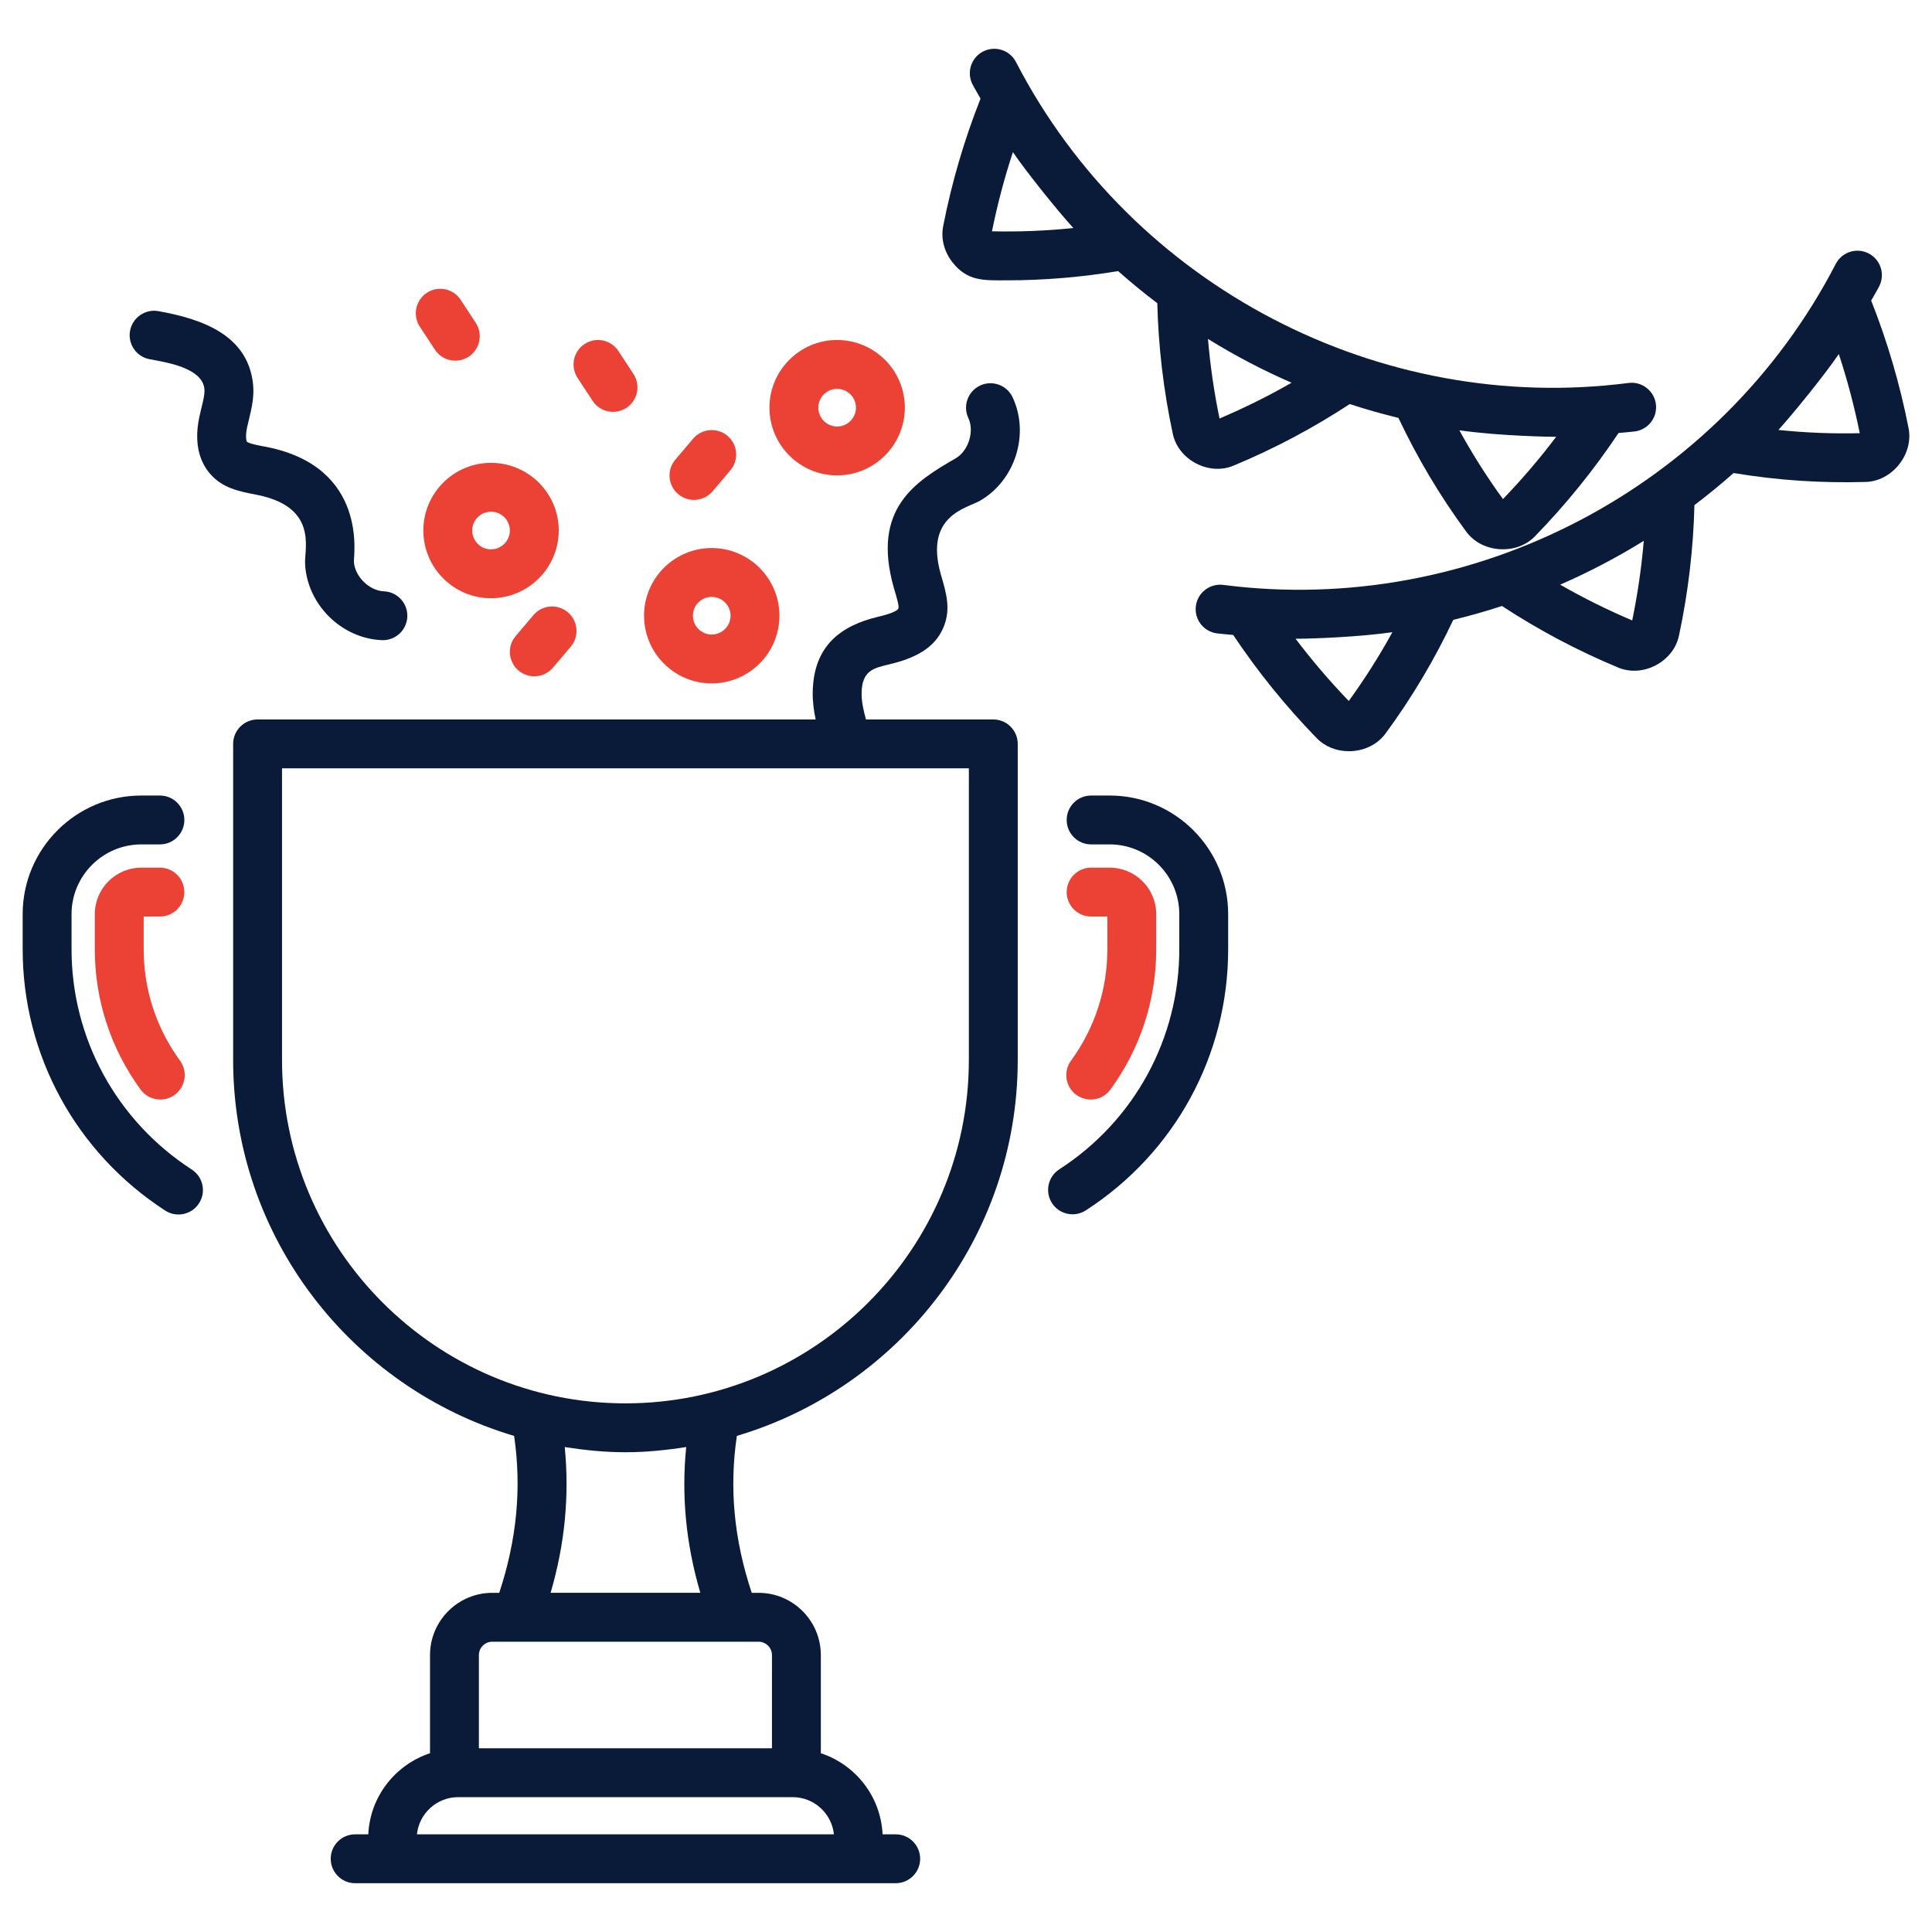<svg enable-background="new 0 0 512 512" viewBox="0 0 512 512" xmlns="http://www.w3.org/2000/svg" width="300" height="300" version="1.1" xmlns:xlink="http://www.w3.org/1999/xlink" xmlns:svgjs="http://svgjs.dev/svgjs"><g width="100%" height="100%" transform="matrix(1,0,0,1,0,0)"><g id="_x32_8_Trophy_with_Confetti"><g><path d="m495.884 79.648c.693-1.26 1.449-2.471 2.112-3.754 1.644-3.178.4-7.084-2.778-8.728s-7.089-.4-8.728 2.778c-30.751 59.468-96.321 93.576-162.322 85.06-3.537-.445-6.795 2.049-7.251 5.596-.46 3.552 2.044 6.795 5.591 7.251 1.435.185 2.865.267 4.298.415 6.417 9.607 13.823 18.813 22.124 27.338 2.155 2.236 5.217 3.476 8.516 3.476 4.05 0 7.631-1.803 9.74-4.701 7.031-9.556 13.025-19.684 17.945-30.112 4.356-1.062 8.66-2.283 12.908-3.674 9.588 6.285 19.902 11.791 30.77 16.305 2.96 1.253 6.627 1.172 9.978-.587 3.213-1.685 5.459-4.554 6.153-7.843 2.473-11.538 3.816-23.158 4.105-34.61 3.559-2.7 7.023-5.526 10.373-8.501 11.905 1.975 23.383 2.692 34.93 2.37 3.375-.081 6.613-1.756 8.89-4.594 2.282-2.849 3.208-6.39 2.55-9.689-2.296-11.715-5.653-23.049-9.904-33.796zm-63.331 84.772c-6.603-2.798-12.988-5.976-19.09-9.482 7.655-3.334 15.053-7.21 22.152-11.612-.588 7.007-1.61 14.06-3.062 21.094zm-63.561 3.121c-3.42 6.244-7.286 12.336-11.556 18.225-5.065-5.267-9.781-10.787-14.096-16.495 4.907.007 17.02-.495 25.652-1.73zm102.298-53.603c3.229-3.487 11.991-14.202 16.014-20.113 2.241 6.795 4.098 13.808 5.551 20.978-7.286.168-14.481-.126-21.565-.865z" fill="#0a1b39" fill-opacity="1" data-original-color="#434b63ff" stroke="none" stroke-opacity="1"/><path d="m306.695 80.35c.289 11.45 1.632 23.066 4.1 34.57.693 3.319 2.94 6.193 6.158 7.883 3.067 1.606 6.732 1.955 9.958.592 10.904-4.532 21.219-10.038 30.786-16.315 4.248 1.391 8.552 2.612 12.907 3.674 4.931 10.446 10.92 20.575 17.924 30.087 1.983 2.727 5.201 4.442 8.829 4.695 3.883.251 7.199-1.115 9.426-3.415 8.311-8.535 15.715-17.743 22.144-27.368 1.435-.149 2.867-.23 4.304-.416 3.547-.455 6.051-3.699 5.596-7.251-.466-3.547-3.729-6.062-7.256-5.596-65.789 8.478-131.494-25.427-162.327-85.06-1.649-3.178-5.551-4.422-8.728-2.778-3.178 1.644-4.42 5.551-2.778 8.728.663 1.283 1.421 2.495 2.113 3.756-4.255 10.756-7.614 22.09-9.895 33.773-.663 3.324.261 6.861 2.537 9.705 3.971 4.97 8.258 4.68 14.246 4.68 10.024 0 19.93-.851 29.577-2.451 3.352 2.979 6.818 5.806 10.379 8.507zm16.491 30.558c-1.452-7.023-2.474-14.081-3.061-21.089 7.094 4.397 14.496 8.278 22.147 11.607-6.087 3.501-12.468 6.673-19.086 9.482zm89.209 4.852c-4.316 5.718-9.027 11.233-14.096 16.5-4.26-5.874-8.126-11.971-11.556-18.23 10.933 1.568 24.827 1.74 25.652 1.73zm-149.511-54.463c1.447-7.16 3.304-14.177 5.546-20.978 3.679 5.397 12.308 16.104 16.019 20.107-7.079.739-14.294 1.043-21.565.871z" fill="#0a1b39" fill-opacity="1" data-original-color="#434b63ff" stroke="none" stroke-opacity="1"/><path d="m283.821 281.097c-2.11 2.889-1.472 6.942 1.417 9.047 2.884 2.109 6.946 1.474 9.047-1.417 7.934-10.878 12.128-23.735 12.128-37.184v-9.275c0-6.8-5.535-12.331-12.336-12.331h-4.918c-3.577 0-6.476 2.899-6.476 6.476s2.899 6.476 6.476 6.476h4.301v8.652c0 10.689-3.334 20.909-9.639 29.556z" fill="#eb4235" fill-opacity="1" data-original-color="#f19220ff" stroke="none" stroke-opacity="1"/><path d="m294.077 210.823h-4.918c-3.577 0-6.476 2.899-6.476 6.476s2.899 6.476 6.476 6.476h4.918c10.17 0 18.448 8.298 18.448 18.493v9.275c0 23.664-11.89 45.477-31.806 58.344-3 1.943-3.866 5.95-1.923 8.956 1.952 3.019 5.97 3.853 8.956 1.923 23.624-15.265 37.726-41.141 37.726-69.223v-9.275c0-17.339-14.086-31.445-31.401-31.445z" fill="#0a1b39" fill-opacity="1" data-original-color="#434b63ff" stroke="none" stroke-opacity="1"/><path d="m42.377 242.891c3.577 0 6.476-2.899 6.476-6.476s-2.899-6.476-6.476-6.476h-4.923c-6.8 0-12.331 5.53-12.331 12.331v9.275c0 13.444 4.192 26.306 12.123 37.184 2.098 2.88 6.15 3.532 9.049 1.417 2.892-2.105 3.527-6.158 1.419-9.047-6.307-8.652-9.639-18.868-9.639-29.554v-8.652h4.302z" fill="#eb4235" fill-opacity="1" data-original-color="#f19220ff" stroke="none" stroke-opacity="1"/><path d="m50.825 309.943c-19.953-12.938-31.866-34.771-31.866-58.4v-9.275c0-10.195 8.298-18.493 18.496-18.493h4.923c3.577 0 6.476-2.899 6.476-6.476s-2.899-6.476-6.476-6.476h-4.923c-17.34 0-31.449 14.107-31.449 31.446v9.275c0 28.036 14.119 53.927 37.771 69.268 3.019 1.952 7.02 1.078 8.958-1.913 1.945-3.001 1.09-7.008-1.91-8.956z" fill="#0a1b39" fill-opacity="1" data-original-color="#434b63ff" stroke="none" stroke-opacity="1"/><path d="m259.674 132.72c9.353-5.358 13.249-17.659 8.685-27.424-1.518-3.238-5.379-4.635-8.612-3.127-3.241 1.518-4.64 5.373-3.124 8.612 1.66 3.552.015 8.748-3.388 10.696-10.575 6.121-22.328 13.256-16.368 34.275.764 2.574 1.459 4.857 1.222 5.485-.46 1.078-4.673 2.045-5.477 2.236-9.45 2.283-17.074 7.399-17.234 20.067-.031 2.484.301 4.855.78 7.124h-147.897c-3.577 0-6.476 2.899-6.476 6.476v83.754c0 47.075 31.471 86.884 74.461 99.637 2.02 13.794.725 27.481-3.94 41.586h-1.84c-9.103 0-16.507 7.407-16.507 16.51v25.993c-9.181 3.043-15.876 11.424-16.359 21.498h-3.48c-3.577 0-6.476 2.899-6.476 6.476s2.899 6.477 6.476 6.477h9.841 123.572 9.841c3.577 0 6.476-2.899 6.476-6.477 0-3.577-2.899-6.476-6.476-6.476h-3.48c-.484-10.074-7.179-18.455-16.362-21.498v-25.993c0-9.103-7.405-16.51-16.507-16.51h-1.805c-4.704-14.108-5.997-27.793-3.94-41.594 42.975-12.764 74.431-52.565 74.431-99.629v-83.754c0-3.577-2.899-6.476-6.477-6.476h-33.739c-.669-2.39-1.19-4.763-1.163-6.962.077-6.093 3.297-6.663 7.329-7.64 6.272-1.51 12.2-4.017 14.549-10.256 1.695-4.49.668-8.392-.88-13.585-4.438-15.649 6.894-17.519 10.344-19.501zm-149.18 353.399c.572-5.53 5.257-9.856 10.932-9.856h88.637c5.677 0 10.362 4.326 10.934 9.856zm94.084-47.491v24.681h-77.667v-24.681c0-1.963 1.594-3.557 3.554-3.557h70.558c1.961 0 3.555 1.594 3.555 3.557zm-18.987-16.52h-39.671c3.797-13.01 5.004-25.773 3.742-38.624 5.256.822 10.599 1.374 16.082 1.374 5.491 0 10.843-.554 16.107-1.378-1.289 12.852-.082 25.617 3.74 38.628zm71.166-141.213c0 50.183-40.827 91.01-91.012 91.01-50.183 0-91.007-40.827-91.007-91.01v-77.278h182.02v77.278z" fill="#0a1b39" fill-opacity="1" data-original-color="#434b63ff" stroke="none" stroke-opacity="1"/><path d="m68.283 131.177c15.937 3.259 12.396 14.131 12.561 18.149.458 10.772 9.596 19.89 20.366 20.32.089.005.177.005.266.005 3.456 0 6.327-2.732 6.466-6.218.144-3.572-2.639-6.588-6.211-6.729-3.919-.157-7.777-4.007-7.944-7.919-.07-1.666 3.737-24.865-22.913-30.298-1.138-.218-4.914-.858-5.429-1.432-.121-.142-.496-1.275.048-3.856.743-3.495 2.14-7.386 1.49-12.073-1.704-12.238-13.027-16.542-25.01-18.671-3.509-.632-6.884 1.725-7.511 5.242-.627 3.522 1.718 6.881 5.239 7.509 5.19.924 13.725 2.455 14.451 7.701.254 1.831-.712 4.658-1.333 7.62-1.672 7.944.708 12.644 2.995 15.189 3.222 3.584 7.188 4.456 12.469 5.461z" fill="#0a1b39" fill-opacity="1" data-original-color="#434b63ff" stroke="none" stroke-opacity="1"/><g fill="#f19220"><path d="m130.111 158.535c9.902 0 17.96-8.055 17.96-17.957 0-9.882-8.058-17.922-17.96-17.922-9.882 0-17.922 8.04-17.922 17.922 0 9.902 8.04 17.957 17.922 17.957zm0-22.926c2.76 0 5.007 2.231 5.007 4.969 0 2.758-2.247 5.004-5.007 5.004-2.74 0-4.969-2.247-4.969-5.004 0-2.737 2.229-4.969 4.969-4.969z" fill="#eb4235" fill-opacity="1" data-original-color="#f19220ff" stroke="none" stroke-opacity="1"/><path d="m170.678 163.155c0 9.902 8.04 17.957 17.922 17.957 9.902 0 17.96-8.055 17.96-17.957 0-9.882-8.058-17.922-17.96-17.922-9.882 0-17.922 8.04-17.922 17.922zm17.921-4.969c2.76 0 5.007 2.231 5.007 4.969 0 2.758-2.247 5.004-5.007 5.004-2.74 0-4.969-2.247-4.969-5.004.001-2.738 2.229-4.969 4.969-4.969z" fill="#eb4235" fill-opacity="1" data-original-color="#f19220ff" stroke="none" stroke-opacity="1"/><path d="m221.834 125.981c9.902 0 17.96-8.06 17.96-17.962 0-9.882-8.058-17.917-17.96-17.917-9.882 0-17.922 8.035-17.922 17.917.001 9.901 8.041 17.962 17.922 17.962zm0-22.926c2.76 0 5.007 2.226 5.007 4.964 0 2.763-2.247 5.009-5.007 5.009-2.74 0-4.969-2.247-4.969-5.009.001-2.738 2.229-4.964 4.969-4.964z" fill="#eb4235" fill-opacity="1" data-original-color="#f19220ff" stroke="none" stroke-opacity="1"/><path d="m146.532 176.942 4.711-5.551c2.315-2.727 1.978-6.81-.749-9.128-2.722-2.307-6.813-1.988-9.128.749l-4.711 5.551c-2.315 2.727-1.978 6.81.749 9.128 2.733 2.318 6.823 1.976 9.128-.749z" fill="#eb4235" fill-opacity="1" data-original-color="#f19220ff" stroke="none" stroke-opacity="1"/><path d="m188.85 130.195 4.711-5.556c2.312-2.727 1.976-6.815-.751-9.128-2.732-2.312-6.813-1.973-9.13.749l-4.711 5.556c-2.312 2.727-1.976 6.815.751 9.128 2.751 2.329 6.824 1.961 9.13-.749z" fill="#eb4235" fill-opacity="1" data-original-color="#f19220ff" stroke="none" stroke-opacity="1"/><path d="m124.209 94.524c2.993-1.958 3.83-5.971 1.872-8.966l-3.99-6.097c-1.958-2.99-5.971-3.835-8.966-1.872-2.993 1.958-3.83 5.971-1.872 8.966l3.99 6.097c1.967 3.005 5.993 3.822 8.966 1.872z" fill="#eb4235" fill-opacity="1" data-original-color="#f19220ff" stroke="none" stroke-opacity="1"/><path d="m157.039 106.217c1.952 2.982 5.959 3.835 8.966 1.872 2.993-1.958 3.83-5.971 1.872-8.966l-3.987-6.092c-1.961-2.99-5.981-3.825-8.966-1.872-2.993 1.958-3.83 5.971-1.872 8.966z" fill="#eb4235" fill-opacity="1" data-original-color="#f19220ff" stroke="none" stroke-opacity="1"/></g></g></g><g id="Layer_1"/></g></svg>